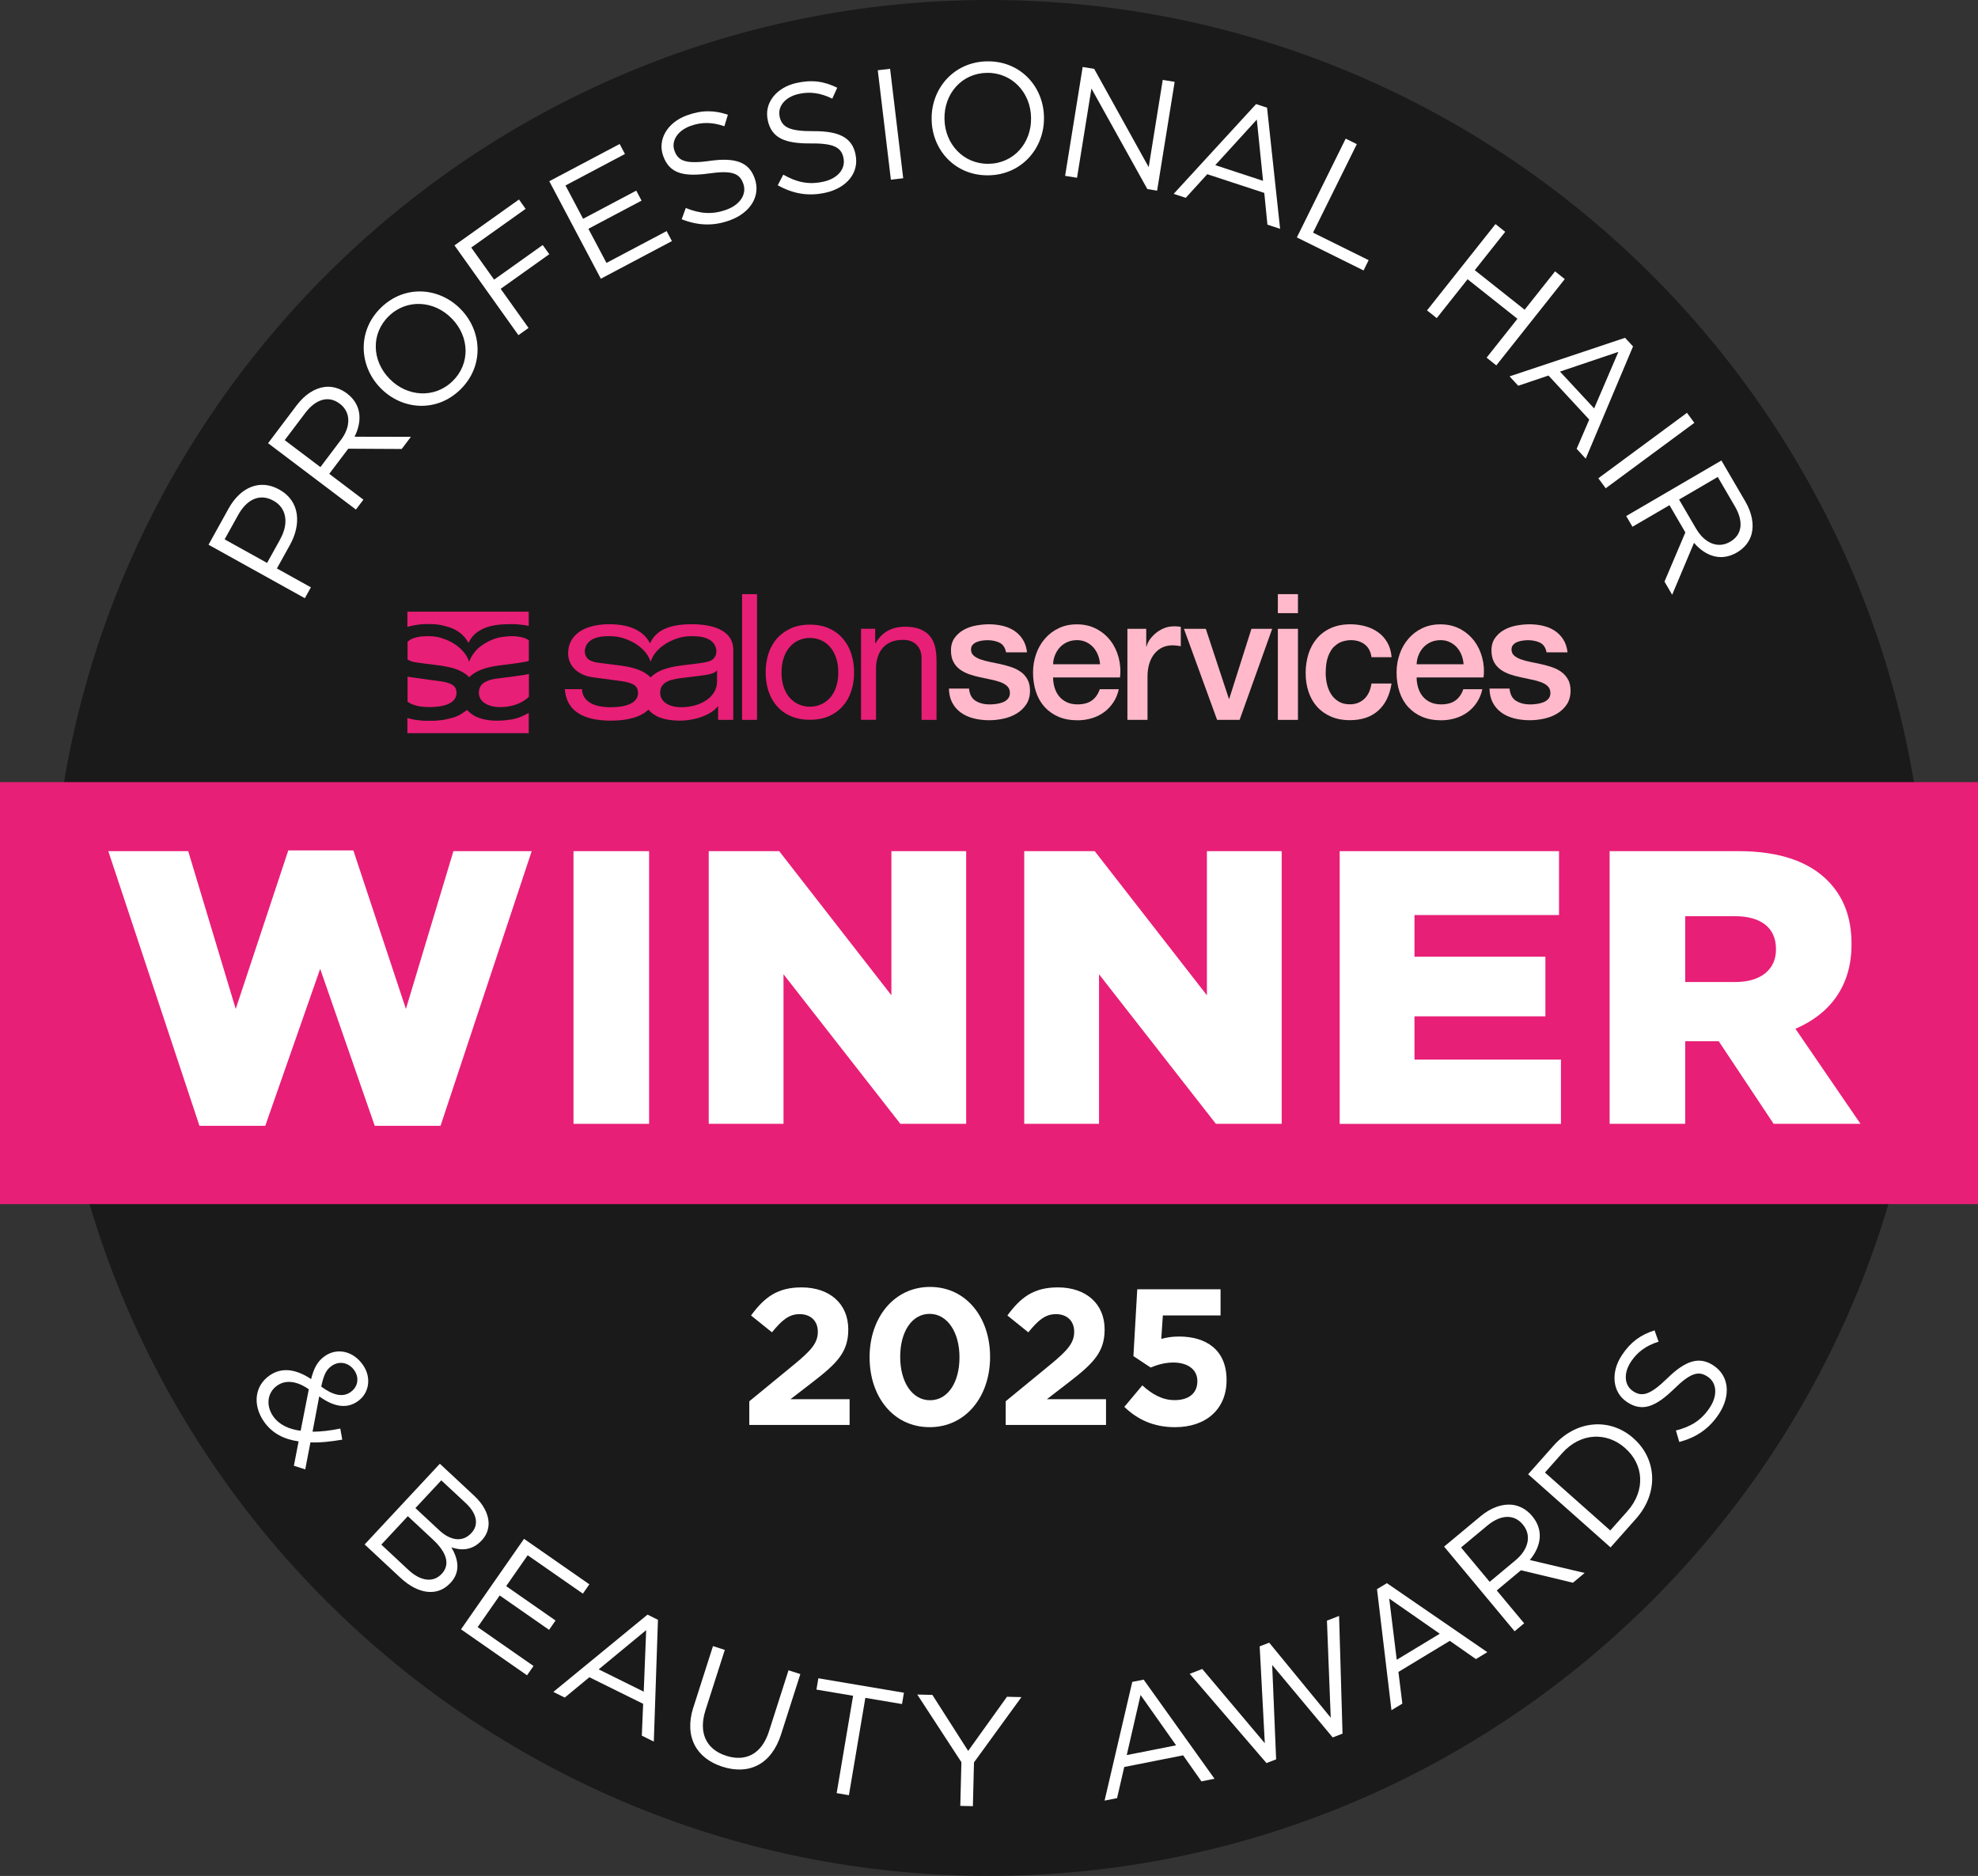 <?xml version="1.0" encoding="UTF-8"?>
<svg id="Layer_2" xmlns="http://www.w3.org/2000/svg" xmlns:xlink="http://www.w3.org/1999/xlink" viewBox="0 0 339.35 321.83">
  <rect x="0" y="0" width="339.35" height="321.83" fill="#333333" stroke="none"/>
  <defs>
    <style>
      .cls-1 {
        fill: none;
      }

      .cls-2 {
        fill: #ffb9cb;
      }

      .cls-3 {
        clip-path: url(#clippath-3);
      }

      .cls-4 {
        clip-path: url(#clippath-2);
      }

      .cls-5 {
        fill: #fff;
      }

      .cls-6 {
        fill: #e81f76;
      }

      .cls-7 {
        fill: #1a1a1a;
      }
    </style>
    <clipPath id="clippath-2">
      <rect class="cls-1" x="69.9" y="101.93" width="199.55" height="23.83"/>
    </clipPath>
    <clipPath id="clippath-3">
      <rect class="cls-1" x="69.9" y="101.93" width="199.55" height="23.83"/>
    </clipPath>
  </defs>
  <g id="Layer_1-2" data-name="Layer_1">
    <g>
      <path class="cls-7" d="M169.67,0C80.95,0,8.76,72.19,8.76,160.91s72.19,160.91,160.91,160.91,160.91-72.19,160.91-160.91S258.4,0,169.67,0Z"/>
      <rect class="cls-6" y="134.18" width="339.35" height="72.39"/>
      <g>
        <path class="cls-5" d="M18.59,146.02h13.7l8.15,27.07,9.02-27.2h11.16l9.02,27.2,8.15-27.07h13.43l-15.64,47.12h-11.29l-9.36-26.93-9.42,26.93h-11.29l-15.64-47.12Z"/>
        <path class="cls-5" d="M98.39,146.02h12.97v46.78h-12.97v-46.78Z"/>
        <path class="cls-5" d="M121.58,146.02h12.1l19.25,24.73v-24.73h12.83v46.78h-11.29l-20.05-25.66v25.66h-12.83v-46.78Z"/>
        <path class="cls-5" d="M175.71,146.02h12.1l19.25,24.73v-24.73h12.83v46.78h-11.29l-20.05-25.66v25.66h-12.83v-46.78Z"/>
        <path class="cls-5" d="M229.84,146.02h37.63v10.96h-24.8v7.15h22.46v10.23h-22.46v7.42h25.13v11.03h-37.96v-46.78Z"/>
        <path class="cls-5" d="M276.15,146.02h22.12c7.15,0,12.1,1.87,15.24,5.01,2.74,2.74,4.14,6.28,4.14,10.89v.13c0,7.22-3.81,11.96-9.62,14.44l11.16,16.31h-14.9l-9.42-14.17h-5.75v14.17h-12.97v-46.78ZM297.74,168.47c4.34,0,6.95-2.14,6.95-5.55v-.13c0-3.74-2.74-5.61-7.02-5.61h-8.55v11.29h8.62Z"/>
      </g>
      <g>
        <path class="cls-6" d="M131.84,112.14c.32-1,.81-1.86,1.45-2.6.65-.73,1.44-1.31,2.39-1.74.95-.42,2.03-.64,3.26-.64s2.34.21,3.28.64c.94.42,1.73,1,2.37,1.74.64.74,1.13,1.6,1.45,2.6.32,1,.49,2.07.49,3.22s-.16,2.22-.49,3.2c-.32.99-.81,1.85-1.45,2.58-.65.74-1.44,1.31-2.37,1.72-.94.41-2.03.62-3.28.62s-2.32-.21-3.26-.62c-.95-.41-1.74-.99-2.39-1.72-.64-.74-1.13-1.6-1.45-2.58-.32-.99-.48-2.06-.48-3.2s.16-2.22.48-3.22M134.46,117.88c.25.74.6,1.35,1.04,1.84.44.49.96.87,1.56,1.13.59.26,1.22.39,1.89.39s1.29-.13,1.89-.39c.59-.26,1.11-.64,1.56-1.13.44-.49.79-1.11,1.04-1.84.25-.73.38-1.58.38-2.52s-.13-1.79-.38-2.52c-.25-.73-.6-1.35-1.04-1.86-.44-.5-.96-.89-1.56-1.15-.59-.26-1.22-.39-1.89-.39s-1.29.13-1.89.39c-.6.26-1.11.64-1.56,1.15-.44.5-.79,1.12-1.04,1.86-.25.74-.38,1.58-.38,2.52s.12,1.79.38,2.52"/>
        <g class="cls-4">
          <path class="cls-6" d="M150.15,107.88v2.48h.06c1.07-1.89,2.76-2.84,5.08-2.84,1.03,0,1.88.14,2.57.42.68.28,1.24.67,1.66,1.18.42.5.72,1.1.89,1.8.17.7.26,1.47.26,2.31v10.27h-2.57v-10.58c0-.97-.28-1.73-.85-2.3-.56-.56-1.34-.85-2.33-.85-.79,0-1.46.12-2.04.36-.57.24-1.05.58-1.44,1.03-.38.44-.67.96-.86,1.56-.19.59-.29,1.24-.29,1.95v8.82h-2.57v-15.62h2.42Z"/>
          <polygon class="cls-6" points="127.31 123.5 129.88 123.5 129.88 101.93 127.31 101.93 127.31 123.5 127.31 123.5"/>
        </g>
        <path class="cls-6" d="M118.67,107.09c-3.68,0-6.11.95-7.15,3.28-.97-1.94-3.17-3.28-6.99-3.28-4.34,0-7.06,1.86-7.06,4.99,0,2.39,1.98,3.81,4.2,4.11l4.87.65c2.36.32,2.92.98,2.92,2.07s-.92,2.42-4.73,2.42-4.87-1.71-4.87-3.1h-2.95c.32,4.49,4.37,5.4,7.92,5.4,2.85,0,5.09-.61,6.42-1.89.88,1.07,2.5,1.89,5.36,1.89,2.51,0,5.41-.92,6.59-2.51v2.38h2.6v-12.01c0-3.6-3.96-4.4-7.12-4.4M106.37,114.17l-3.36-.42c-.51-.06-.95-.14-1.33-.27-.61-.2-1.04-.52-1.23-1.1-.09-.21-.13-.45-.12-.71l.02-.2.03-.15c.49-2.33,3.62-2.26,5.15-2.13,1.52.13,4.05,1.1,5.4,2.98.3.41.53.86.69,1.36.16-.5.4-.95.69-1.36,1.35-1.87,3.88-2.85,5.4-2.98,1.53-.13,4.67-.19,5.15,2.13l.03.15.02.2c.01.26-.03.5-.12.71-.2.58-.62.9-1.23,1.1-.38.12-.82.2-1.33.27l-3.36.42c-2.65.34-4.22.99-5.25,2.04-1.03-1.05-2.59-1.7-5.25-2.04M123.01,116.99c0,2.57-2.81,4.34-6.15,4.34-2.16,0-3.6-1.01-3.6-2.45,0-1.63,1.21-2.25,3.52-2.54l3.34-.41c1.65-.21,2.45-.41,2.9-.92v1.98h0Z"/>
        <path class="cls-6" d="M72.62,121.25c.42.02.85.07,1.27.06.92-.04,1.84-.1,2.72-.42.4-.15.78-.33,1.09-.62.49-.45.68-1.02.6-1.69-.1-.78-.63-1.14-1.29-1.37-.49-.18-1-.28-1.51-.34-.55-.07-1.09-.14-1.64-.22-.53-.07-1.06-.14-1.59-.22-.5-.07-1-.16-1.5-.21-.29-.03-.57-.08-.85-.14v4.29c.34.25.72.44,1.13.57.51.17,1.04.28,1.58.31"/>
        <path class="cls-6" d="M88.07,109.15c-.34-.02-.68,0-1.01.03-.42.04-.84.08-1.25.15-.92.18-1.77.54-2.57,1.02-.63.38-1.23.81-1.7,1.39-.25.31-.48.64-.69.98-.15.25-.25.53-.37.8-.08-.2-.15-.39-.23-.58-.29-.61-.7-1.13-1.19-1.6-.51-.49-1.09-.89-1.71-1.22-.52-.28-1.07-.49-1.63-.67-.67-.21-1.36-.29-2.06-.31-.47-.01-.94.02-1.41.06-.33.03-.67.1-.99.19-.46.12-.89.31-1.24.63l-.1.1v3.01c.39.28.83.39,1.29.48.32.06.64.09.96.14.28.04.56.08.84.11.28.03.56.06.85.1.29.04.58.08.87.12.28.04.56.06.83.1.44.07.88.15,1.32.24.66.13,1.3.32,1.91.6.64.29,1.22.65,1.73,1.17.09-.1.17-.2.27-.28.6-.5,1.29-.86,2.03-1.12.94-.33,1.92-.5,2.9-.64.45-.06.9-.1,1.34-.16.53-.07,1.06-.14,1.59-.22.52-.08,1.04-.15,1.55-.25.18-.03.36-.09.53-.16v-3.51c-.1-.07-.19-.13-.3-.19-.74-.38-1.54-.48-2.35-.52"/>
        <g class="cls-3">
          <path class="cls-6" d="M71.77,107.16c.77-.13,1.54-.11,2.31-.09.63.02,1.27.08,1.88.23.48.13.97.24,1.43.42.64.24,1.22.58,1.74,1.02.51.43.91.95,1.23,1.54.16-.25.3-.5.46-.75.41-.61.95-1.07,1.59-1.43.75-.43,1.56-.68,2.41-.82.39-.06.79-.13,1.19-.15.67-.04,1.34-.07,2.01-.06.52,0,1.03.07,1.55.12.39.03.77.1,1.14.19v-2.44h-20.82v2.62c.22-.07.45-.14.68-.19.39-.09.79-.14,1.19-.21"/>
          <path class="cls-6" d="M87.61,123.44c-.43.08-.86.13-1.3.16-.49.03-.99.05-1.48.03-.78-.03-1.55-.13-2.3-.36-.53-.16-1.03-.37-1.49-.68-.22-.15-.42-.32-.61-.49-.11-.1-.2-.22-.29-.3-.37.25-.71.5-1.08.73-.46.28-.95.48-1.47.62-.41.11-.83.21-1.25.3-.26.05-.53.07-.8.11-.88.12-1.77.1-2.65.09-.44,0-.88-.07-1.32-.12-.57-.06-1.13-.19-1.68-.35v2.6h20.82v-3.47c-.42.23-.85.44-1.29.63-.58.26-1.19.4-1.81.52"/>
        </g>
        <path class="cls-6" d="M88.22,116.03c-.49.07-.97.12-1.46.19-.56.07-1.13.14-1.69.22-.66.1-1.31.26-1.9.6-.27.15-.5.35-.67.6-.2.29-.29.62-.33.97-.05.4.01.78.19,1.13.29.59.79.95,1.38,1.2.68.29,1.4.37,2.13.37.17,0,.35-.02.52-.03.15,0,.31-.01.46-.03.61-.09,1.22-.21,1.8-.43.78-.29,1.49-.7,2.09-1.28v-3.91c-.19.05-.39.09-.59.12-.63.09-1.27.19-1.9.28"/>
        <path class="cls-2" d="M175.13,115.27c-.47-.34-1.01-.62-1.62-.82-.6-.2-1.22-.37-1.84-.51-.64-.14-1.27-.27-1.87-.39-.6-.12-1.14-.27-1.62-.44-.47-.17-.86-.39-1.15-.65-.29-.26-.44-.61-.44-1.03,0-.34.1-.62.3-.83.2-.21.45-.37.74-.48.29-.11.6-.19.94-.23.33-.04.62-.06.86-.06.77,0,1.45.14,2.04.42.59.28.97.84,1.13,1.66h3.6c-.1-.87-.35-1.61-.74-2.22-.39-.61-.89-1.11-1.48-1.5-.59-.38-1.26-.66-1.99-.83-.74-.17-1.51-.26-2.31-.26-.71,0-1.45.07-2.22.21-.78.14-1.48.39-2.12.74-.63.35-1.16.82-1.57,1.39-.41.58-.62,1.28-.62,2.13,0,.79.14,1.45.42,1.98.28.53.66.97,1.13,1.31.47.34,1.01.61,1.6.82.59.2,1.21.37,1.86.51.62.14,1.24.27,1.84.39.6.12,1.14.27,1.62.44.47.17.86.4,1.16.68.3.28.46.65.48,1.09.02.44-.09.8-.32,1.07-.23.27-.53.48-.89.62-.36.14-.75.24-1.16.29-.41.05-.78.08-1.1.08-.93,0-1.72-.2-2.39-.6-.67-.4-1.05-1.11-1.15-2.12h-3.45c.02.93.21,1.73.56,2.4.35.67.84,1.24,1.45,1.69.61.45,1.34.79,2.18,1.01.84.22,1.75.33,2.73.33.81,0,1.62-.09,2.45-.27.83-.18,1.57-.47,2.25-.88.67-.4,1.22-.93,1.65-1.57.42-.64.64-1.43.64-2.36,0-.76-.15-1.41-.44-1.93-.29-.52-.67-.96-1.15-1.3h0Z"/>
        <path class="cls-2" d="M180.67,113.97c.02-.58.13-1.13.35-1.63.21-.5.49-.94.85-1.32.35-.37.78-.67,1.27-.88.49-.21,1.04-.32,1.65-.32s1.11.12,1.59.35c.47.23.88.53,1.21.91.33.37.59.81.79,1.31.19.5.31,1.03.35,1.57h-8.04ZM190.52,109.92c-.65-.85-1.46-1.53-2.43-2.04-.98-.51-2.08-.77-3.31-.77s-2.22.22-3.14.66c-.93.44-1.72,1.04-2.37,1.8-.66.76-1.16,1.63-1.51,2.63-.35,1-.53,2.05-.53,3.16,0,1.21.17,2.32.5,3.32.33,1.01.83,1.87,1.48,2.6.66.72,1.46,1.29,2.4,1.69.95.4,2.03.6,3.26.6.85,0,1.66-.12,2.43-.35.78-.23,1.47-.57,2.1-1.03.62-.45,1.16-1.01,1.6-1.68.44-.66.76-1.42.94-2.27h-3.26c-.3.87-.76,1.51-1.38,1.95-.61.43-1.42.65-2.43.65-.73,0-1.35-.13-1.87-.38-.52-.25-.96-.59-1.3-1.01-.34-.42-.6-.92-.77-1.48-.17-.56-.26-1.15-.26-1.75h11.48c.14-1.17.06-2.3-.23-3.4-.29-1.1-.76-2.07-1.4-2.92h0Z"/>
        <path class="cls-2" d="M201.28,107.46c-.53,0-1.04.1-1.54.3-.5.2-.96.47-1.38.8-.41.33-.76.7-1.06,1.1-.29.4-.49.82-.59,1.24h-.06v-3.02h-3.23v15.62h3.45v-7.43c0-.86.11-1.63.33-2.3.22-.67.52-1.22.91-1.68.38-.45.83-.8,1.34-1.03.51-.23,1.06-.35,1.65-.35.24,0,.49.01.74.04.25.03.5.07.74.11v-3.32c-.16-.02-.32-.04-.47-.06-.15-.02-.43-.03-.83-.03h0Z"/>
        <polygon class="cls-2" points="210.89 119.88 210.83 119.88 206.87 107.88 203.12 107.88 208.81 123.5 212.67 123.5 218.26 107.88 214.7 107.88 210.89 119.88 210.89 119.88"/>
        <polygon class="cls-2" points="219.23 123.5 222.68 123.5 222.68 107.88 219.23 107.88 219.23 123.5 219.23 123.5"/>
        <polygon class="cls-2" points="219.23 105.19 222.68 105.19 222.68 101.93 219.23 101.93 219.23 105.19 219.23 105.19"/>
        <path class="cls-2" d="M228.93,110.9c.42-.41.89-.7,1.39-.85.5-.15.98-.23,1.42-.23.97,0,1.77.25,2.4.74.64.49,1.02,1.22,1.16,2.19h3.45c-.08-.97-.32-1.8-.73-2.51-.4-.71-.92-1.29-1.56-1.75-.63-.46-1.36-.81-2.18-1.04-.82-.23-1.68-.35-2.58-.35-1.29,0-2.41.22-3.37.65-.96.43-1.76,1.03-2.4,1.78-.65.76-1.13,1.65-1.45,2.67-.32,1.03-.48,2.13-.48,3.29s.17,2.22.5,3.2c.33.99.82,1.84,1.46,2.55.64.72,1.44,1.28,2.37,1.69.94.41,2.02.62,3.25.62,2.01,0,3.63-.54,4.85-1.62,1.22-1.08,1.99-2.63,2.31-4.67h-3.45c-.16,1.13-.57,2.01-1.22,2.63-.66.62-1.49.94-2.49.94-.75,0-1.38-.16-1.9-.47-.52-.31-.95-.72-1.28-1.22-.33-.5-.57-1.08-.73-1.72-.15-.65-.23-1.29-.23-1.93,0-1.19.14-2.15.42-2.89.28-.73.63-1.31,1.06-1.72h0Z"/>
        <path class="cls-2" d="M243.04,113.97c.02-.58.13-1.13.35-1.63.21-.5.49-.94.85-1.32.35-.37.78-.67,1.27-.88.49-.21,1.04-.32,1.65-.32s1.11.12,1.59.35c.47.23.88.53,1.21.91.33.37.59.81.79,1.31.19.5.31,1.03.35,1.57h-8.04ZM252.89,109.92c-.65-.85-1.46-1.53-2.43-2.04-.98-.51-2.08-.77-3.31-.77s-2.21.22-3.14.66c-.93.44-1.72,1.04-2.37,1.8-.66.76-1.16,1.63-1.51,2.63-.35,1-.53,2.05-.53,3.16,0,1.21.17,2.32.5,3.32.33,1.01.82,1.87,1.48,2.6.66.72,1.46,1.29,2.4,1.69.95.4,2.03.6,3.26.6.85,0,1.66-.12,2.43-.35.78-.23,1.48-.57,2.1-1.03.62-.45,1.16-1.01,1.6-1.68.44-.66.76-1.42.94-2.27h-3.26c-.3.87-.76,1.51-1.38,1.95-.61.43-1.42.65-2.43.65-.73,0-1.35-.13-1.87-.38-.52-.25-.96-.59-1.3-1.01-.34-.42-.6-.92-.77-1.48-.17-.56-.26-1.15-.26-1.75h11.48c.14-1.17.06-2.3-.23-3.4-.29-1.1-.76-2.07-1.4-2.92h0Z"/>
        <path class="cls-2" d="M269.01,116.57c-.29-.52-.67-.96-1.15-1.3-.47-.34-1.01-.62-1.62-.82-.6-.2-1.22-.37-1.84-.51-.64-.14-1.27-.27-1.87-.39-.6-.12-1.14-.27-1.62-.44-.47-.17-.86-.39-1.15-.65-.29-.26-.44-.61-.44-1.03,0-.34.1-.62.3-.83.2-.21.45-.37.74-.48.29-.11.6-.19.94-.23.33-.04.62-.06.86-.06.77,0,1.45.14,2.04.42.59.28.97.84,1.13,1.66h3.6c-.1-.87-.35-1.61-.74-2.22-.39-.61-.89-1.11-1.48-1.5-.59-.38-1.26-.66-1.99-.83-.74-.17-1.51-.26-2.31-.26-.71,0-1.45.07-2.22.21-.77.14-1.48.39-2.12.74-.63.35-1.16.82-1.57,1.39-.41.58-.62,1.28-.62,2.13,0,.79.14,1.45.42,1.98.28.53.66.97,1.13,1.31.47.34,1.01.61,1.6.82.59.2,1.21.37,1.86.51.62.14,1.24.27,1.84.39.6.12,1.14.27,1.62.44.47.17.86.4,1.16.68.3.28.46.65.48,1.09.02.44-.09.8-.32,1.07-.23.27-.53.48-.89.62-.36.14-.75.24-1.16.29-.41.05-.78.08-1.1.08-.93,0-1.72-.2-2.39-.6-.67-.4-1.05-1.11-1.15-2.12h-3.44c.02.93.21,1.73.56,2.4.35.67.84,1.24,1.45,1.69.61.45,1.34.79,2.18,1.01.84.22,1.75.33,2.73.33.8,0,1.62-.09,2.45-.27.83-.18,1.58-.47,2.25-.88.67-.4,1.22-.93,1.65-1.57.42-.64.64-1.43.64-2.36,0-.76-.15-1.41-.44-1.93h0Z"/>
      </g>
      <g>
        <path class="cls-5" d="M128.55,240.4l7.74-6.35c2.89-2.39,4.02-3.66,4.02-5.58s-1.3-3.02-3.12-3.02-3.02,1-4.75,3.12l-3.59-2.89c2.29-3.12,4.52-4.82,8.67-4.82,4.82,0,8.01,2.82,8.01,7.18v.07c0,3.89-1.99,5.82-6.12,9.01l-3.79,2.92h10.14v4.42h-17.21v-4.05Z"/>
        <path class="cls-5" d="M149.19,232.88v-.07c0-6.75,4.19-12.03,10.37-12.03s10.3,5.22,10.3,11.96v.07c0,6.75-4.15,12.03-10.37,12.03s-10.3-5.22-10.3-11.96ZM164.61,232.88v-.07c0-4.22-2.06-7.41-5.12-7.41s-5.05,3.09-5.05,7.34v.07c0,4.25,2.03,7.41,5.12,7.41s5.05-3.12,5.05-7.34Z"/>
        <path class="cls-5" d="M172.53,240.4l7.74-6.35c2.89-2.39,4.02-3.66,4.02-5.58s-1.3-3.02-3.12-3.02-3.02,1-4.75,3.12l-3.59-2.89c2.29-3.12,4.52-4.82,8.67-4.82,4.82,0,8.01,2.82,8.01,7.18v.07c0,3.89-1.99,5.82-6.11,9.01l-3.79,2.92h10.14v4.42h-17.21v-4.05Z"/>
        <path class="cls-5" d="M192.89,241.36l3.09-3.69c1.76,1.6,3.49,2.53,5.55,2.53,2.39,0,3.89-1.16,3.89-3.22v-.07c0-1.99-1.69-3.16-4.12-3.16-1.46,0-2.79.4-3.89.86l-2.96-1.96.66-11.47h14.29v4.49h-9.9l-.27,4.02c.93-.23,1.76-.4,3.06-.4,4.52,0,8.14,2.19,8.14,7.44v.07c0,4.92-3.49,8.04-8.84,8.04-3.72,0-6.45-1.33-8.71-3.49Z"/>
      </g>
      <g>
        <g>
          <path d="M35.78,93.44l3.43-6.19c2.07-3.73,5.42-5.09,8.68-3.28l.05.03c3.57,1.98,3.76,5.98,1.8,9.5l-2.23,4.02,5.83,3.24-1.04,1.87-16.53-9.18ZM48.08,92.48c1.52-2.74,1.05-5.35-1.12-6.55l-.05-.03c-2.36-1.31-4.57-.22-6.05,2.45l-2.32,4.18,7.28,4.04,2.27-4.09Z"/>
          <path d="M45.99,76.03l4.9-6.49c1.4-1.85,3.08-2.92,4.75-3.15,1.29-.18,2.67.19,3.85,1.08l.04.03c2.5,1.89,2.66,4.72,1.3,7.42l9.67.02-1.58,2.09-9.17-.05-3.26,4.31,5.86,4.43-1.29,1.7-15.09-11.4ZM58.47,75.5c1.71-2.26,1.77-4.76-.17-6.23l-.04-.03c-1.85-1.4-4.05-.82-5.89,1.61l-3.52,4.66,6.12,4.62,3.5-4.64Z"/>
          <path d="M65.28,66.57l-.04-.04c-3.63-3.74-4-9.75.13-13.76s10.05-3.46,13.68.28l.04.04c3.63,3.74,4,9.75-.13,13.76-4.13,4.01-10.05,3.46-13.68-.28ZM77.54,54.68l-.04-.04c-2.99-3.08-7.69-3.42-10.79-.41s-2.91,7.64.09,10.72l.04.04c2.99,3.08,7.69,3.42,10.79.41s2.91-7.64-.09-10.72Z"/>
          <path d="M77.97,42.1l11.07-7.88,1.14,1.61-9.33,6.64,3.92,5.5,8.34-5.94,1.13,1.58-8.34,5.94,4.78,6.71-1.74,1.24-10.97-15.4Z"/>
          <path d="M94.23,31.09l12.08-6.39.91,1.72-10.2,5.4,3.02,5.71,9.12-4.83.91,1.72-9.12,4.83,3.1,5.85,10.32-5.46.91,1.72-12.2,6.46-8.84-16.72Z"/>
          <path d="M116.95,37.61l.7-1.93c2.47.99,4.55,1.18,7.01.28,2.38-.87,3.49-2.72,2.85-4.47l-.02-.05c-.6-1.65-1.84-2.26-5.85-1.68-4.41.61-6.77-.02-7.84-2.94l-.02-.05c-1.02-2.79.68-5.75,4.06-6.98,2.59-.95,4.71-.89,7.04-.11l-.6,1.98c-2.14-.74-4-.72-5.83-.05-2.31.85-3.31,2.65-2.73,4.25l.02.05c.61,1.67,1.87,2.28,6.08,1.68,4.27-.59,6.63.19,7.62,2.9l.02.05c1.12,3.04-.69,5.95-4.22,7.25-2.81,1.03-5.47.94-8.3-.18Z"/>
          <path d="M133.43,31.78l.95-1.82c2.31,1.31,4.35,1.77,6.91,1.2,2.48-.55,3.82-2.24,3.41-4.06v-.05c-.39-1.71-1.54-2.48-5.59-2.44-4.45.03-6.71-.91-7.39-3.94v-.05c-.66-2.9,1.42-5.61,4.93-6.39,2.69-.6,4.78-.27,6.99.82l-.85,1.88c-2.03-1.01-3.88-1.24-5.77-.81-2.4.54-3.63,2.2-3.26,3.86v.05c.4,1.74,1.57,2.5,5.82,2.47,4.31-.02,6.55,1.06,7.18,3.88v.05c.72,3.16-1.46,5.81-5.12,6.63-2.93.65-5.54.21-8.2-1.27Z"/>
          <path d="M150.59,12.05l2.12-.25,2.25,18.78-2.12.25-2.25-18.78Z"/>
          <path d="M159.83,20.51v-.05c-.09-5.21,3.75-9.84,9.51-9.94,5.75-.09,9.69,4.35,9.77,9.57v.05c.09,5.21-3.75,9.84-9.51,9.94-5.75.09-9.69-4.35-9.77-9.57ZM176.89,20.23v-.05c-.07-4.29-3.26-7.75-7.58-7.68s-7.34,3.58-7.27,7.87v.05c.07,4.29,3.26,7.75,7.58,7.68s7.34-3.58,7.27-7.87Z"/>
          <path d="M185.75,11.49l1.97.32,9.35,16.86,2.41-14.96,2.05.33-3.01,18.67-1.68-.27-9.59-17.25-2.47,15.31-2.05-.33,3.01-18.67Z"/>
          <path d="M215.48,17.85l1.9.62,2.24,20.79-2.18-.72-.54-5.44-9.78-3.21-3.69,4.05-2.08-.68,14.14-15.4ZM216.69,31.02l-1.07-10.5-7.12,7.81,8.19,2.69Z"/>
          <path d="M230.87,23.78l1.91.95-7.51,15.18,9.54,4.72-.87,1.77-11.45-5.67,8.38-16.95Z"/>
          <path d="M256.57,38.44l1.67,1.33-5.22,6.58,8.55,6.78,5.22-6.58,1.67,1.33-11.75,14.81-1.67-1.33,5.29-6.67-8.55-6.78-5.29,6.67-1.67-1.33,11.75-14.81Z"/>
          <path d="M278.81,57.96l1.36,1.47-8.12,19.26-1.56-1.69,2.16-5.02-6.99-7.55-5.19,1.75-1.49-1.61,19.83-6.62ZM273.49,70.07l4.16-9.7-10.01,3.38,5.86,6.32Z"/>
          <path d="M289.42,70.82l1.27,1.72-15.21,11.23-1.27-1.72,15.21-11.23Z"/>
          <path d="M295.33,79l4.1,7.02c1.17,2.01,1.5,3.97,1.08,5.6-.33,1.26-1.2,2.39-2.48,3.14l-.05.03c-2.71,1.58-5.38.64-7.35-1.66l-3.75,8.91-1.32-2.26,3.58-8.44-2.72-4.67-6.35,3.7-1.08-1.84,16.33-9.53ZM291,90.71c1.43,2.45,3.71,3.46,5.81,2.24l.05-.03c2.01-1.17,2.32-3.42.78-6.05l-2.94-5.04-6.63,3.87,2.93,5.02Z"/>
        </g>
        <g>
          <path class="cls-5" d="M35.78,93.44l3.43-6.19c2.07-3.73,5.42-5.09,8.68-3.28l.05.03c3.57,1.98,3.76,5.98,1.8,9.5l-2.23,4.02,5.83,3.24-1.04,1.87-16.53-9.18ZM48.08,92.48c1.52-2.74,1.05-5.35-1.12-6.55l-.05-.03c-2.36-1.31-4.57-.22-6.05,2.45l-2.32,4.18,7.28,4.04,2.27-4.09Z"/>
          <path class="cls-5" d="M45.99,76.03l4.9-6.49c1.4-1.85,3.08-2.92,4.75-3.15,1.29-.18,2.67.19,3.85,1.08l.04.03c2.5,1.89,2.66,4.72,1.3,7.42l9.67.02-1.58,2.09-9.17-.05-3.26,4.31,5.86,4.43-1.29,1.7-15.09-11.4ZM58.47,75.5c1.71-2.26,1.77-4.76-.17-6.23l-.04-.03c-1.85-1.4-4.05-.82-5.89,1.61l-3.52,4.66,6.12,4.62,3.5-4.64Z"/>
          <path class="cls-5" d="M65.28,66.57l-.04-.04c-3.63-3.74-4-9.75.13-13.76s10.05-3.46,13.68.28l.04.04c3.63,3.74,4,9.75-.13,13.76-4.13,4.01-10.05,3.46-13.68-.28ZM77.54,54.68l-.04-.04c-2.99-3.08-7.69-3.42-10.79-.41s-2.91,7.64.09,10.72l.04.04c2.99,3.08,7.69,3.42,10.79.41s2.91-7.64-.09-10.72Z"/>
          <path class="cls-5" d="M77.97,42.1l11.07-7.88,1.14,1.61-9.33,6.64,3.92,5.5,8.34-5.94,1.13,1.58-8.34,5.94,4.78,6.71-1.74,1.24-10.97-15.4Z"/>
          <path class="cls-5" d="M94.23,31.09l12.08-6.39.91,1.72-10.2,5.4,3.02,5.71,9.12-4.83.91,1.72-9.12,4.83,3.1,5.85,10.32-5.46.91,1.72-12.2,6.46-8.84-16.72Z"/>
          <path class="cls-5" d="M116.95,37.61l.7-1.93c2.47.99,4.55,1.18,7.01.28,2.38-.87,3.49-2.72,2.85-4.47l-.02-.05c-.6-1.65-1.84-2.26-5.85-1.68-4.41.61-6.77-.02-7.84-2.94l-.02-.05c-1.02-2.79.68-5.75,4.06-6.98,2.59-.95,4.71-.89,7.04-.11l-.6,1.98c-2.14-.74-4-.72-5.83-.05-2.31.85-3.31,2.65-2.73,4.25l.02.05c.61,1.67,1.87,2.28,6.08,1.68,4.27-.59,6.63.19,7.62,2.9l.02.05c1.12,3.04-.69,5.95-4.22,7.25-2.81,1.03-5.47.94-8.3-.18Z"/>
          <path class="cls-5" d="M133.43,31.78l.95-1.82c2.31,1.31,4.35,1.77,6.91,1.2,2.48-.55,3.82-2.24,3.41-4.06v-.05c-.39-1.71-1.54-2.48-5.59-2.44-4.45.03-6.71-.91-7.39-3.94v-.05c-.66-2.9,1.42-5.61,4.93-6.39,2.69-.6,4.78-.27,6.99.82l-.85,1.88c-2.03-1.01-3.88-1.24-5.77-.81-2.4.54-3.63,2.2-3.26,3.86v.05c.4,1.74,1.57,2.5,5.82,2.47,4.31-.02,6.55,1.06,7.18,3.88v.05c.72,3.16-1.46,5.81-5.12,6.63-2.93.65-5.54.21-8.2-1.27Z"/>
          <path class="cls-5" d="M150.59,12.05l2.12-.25,2.25,18.78-2.12.25-2.25-18.78Z"/>
          <path class="cls-5" d="M159.83,20.51v-.05c-.09-5.21,3.75-9.84,9.51-9.94,5.75-.09,9.69,4.35,9.77,9.57v.05c.09,5.21-3.75,9.84-9.51,9.94-5.75.09-9.69-4.35-9.77-9.57ZM176.89,20.23v-.05c-.07-4.29-3.26-7.75-7.58-7.68s-7.34,3.58-7.27,7.87v.05c.07,4.29,3.26,7.75,7.58,7.68s7.34-3.58,7.27-7.87Z"/>
          <path class="cls-5" d="M185.75,11.49l1.97.32,9.35,16.86,2.41-14.96,2.05.33-3.01,18.67-1.68-.27-9.59-17.25-2.47,15.31-2.05-.33,3.01-18.67Z"/>
          <path class="cls-5" d="M215.48,17.85l1.9.62,2.24,20.79-2.18-.72-.54-5.44-9.78-3.21-3.69,4.05-2.08-.68,14.14-15.4ZM216.69,31.02l-1.07-10.5-7.12,7.81,8.19,2.69Z"/>
          <path class="cls-5" d="M230.87,23.78l1.91.95-7.51,15.18,9.54,4.72-.87,1.77-11.45-5.67,8.38-16.95Z"/>
          <path class="cls-5" d="M256.57,38.44l1.67,1.33-5.22,6.58,8.55,6.78,5.22-6.58,1.67,1.33-11.75,14.81-1.67-1.33,5.29-6.67-8.55-6.78-5.29,6.67-1.67-1.33,11.75-14.81Z"/>
          <path class="cls-5" d="M278.81,57.96l1.36,1.47-8.12,19.26-1.56-1.69,2.16-5.02-6.99-7.55-5.19,1.75-1.49-1.61,19.83-6.62ZM273.49,70.07l4.16-9.7-10.01,3.38,5.86,6.32Z"/>
          <path class="cls-5" d="M289.42,70.82l1.27,1.72-15.21,11.23-1.27-1.72,15.21-11.23Z"/>
          <path class="cls-5" d="M295.33,79l4.1,7.02c1.17,2.01,1.5,3.97,1.08,5.6-.33,1.26-1.2,2.39-2.48,3.14l-.05.03c-2.71,1.58-5.38.64-7.35-1.66l-3.75,8.91-1.32-2.26,3.58-8.44-2.72-4.67-6.35,3.7-1.08-1.84,16.33-9.53ZM291,90.71c1.43,2.45,3.71,3.46,5.81,2.24l.05-.03c2.01-1.17,2.32-3.42.78-6.05l-2.94-5.04-6.63,3.87,2.93,5.02Z"/>
        </g>
      </g>
      <g>
        <g>
          <path d="M194.25,288.54l1.96-.39,12.16,17.01-2.25.45-3.14-4.47-10.1,2-1.23,5.34-2.15.43,4.75-20.36ZM201.77,299.42l-6.09-8.63-2.37,10.3,8.46-1.67Z"/>
          <path d="M204.09,287.16l2.17-.84,10.73,12.73-.88-16.61,1.64-.63,10.55,12.86-.65-16.64,2.09-.81.59,20.2-1.69.65-10.38-12.43.68,16.19-1.66.64-13.18-15.32Z"/>
          <path d="M236.23,272.63l1.71-1.03,17.23,11.84-1.96,1.19-4.48-3.13-8.81,5.33.67,5.44-1.87,1.13-2.48-20.76ZM247.01,280.28l-8.67-6.03,1.29,10.49,7.37-4.46Z"/>
          <path d="M247.75,265.33l6.25-5.2c1.78-1.49,3.67-2.14,5.34-1.99,1.29.12,2.56.79,3.51,1.93l.03.04c2.01,2.41,1.52,5.2-.42,7.52l9.41,2.22-2.01,1.68-8.92-2.14-4.15,3.46,4.7,5.64-1.64,1.37-12.1-14.53ZM260.02,267.66c2.18-1.82,2.8-4.23,1.25-6.1l-.03-.04c-1.49-1.78-3.76-1.72-6.1.23l-4.48,3.73,4.91,5.89,4.46-3.72Z"/>
          <path d="M262.17,252.92l4.36-4.91c3.94-4.44,9.72-4.81,13.7-1.28l.04.04c3.98,3.53,4.35,9.35.4,13.79l-4.36,4.91-14.14-12.55ZM265.07,252.63l11.19,9.93,2.94-3.31c3.17-3.58,2.78-8.01-.36-10.79l-.04-.04c-3.13-2.78-7.62-2.68-10.8.89l-2.94,3.31Z"/>
          <path d="M288.1,247.38l-.58-1.97c2.58-.66,4.36-1.74,5.81-3.93,1.4-2.12,1.2-4.26-.35-5.29l-.05-.03c-1.46-.97-2.82-.73-5.71,2.11-3.19,3.1-5.47,3.99-8.06,2.28l-.04-.03c-2.48-1.64-2.85-5.04-.87-8.03,1.52-2.3,3.26-3.51,5.61-4.26l.69,1.95c-2.16.67-3.65,1.79-4.73,3.42-1.36,2.05-1.1,4.1.32,5.04l.04.03c1.49.98,2.86.73,5.9-2.25,3.09-3.01,5.45-3.78,7.86-2.18l.05.03c2.7,1.79,2.97,5.21.89,8.34-1.66,2.5-3.85,4-6.79,4.77Z"/>
        </g>
        <g>
          <path class="cls-5" d="M51.23,247.28c-2.52-.36-4.54-1.38-5.95-3.4-1.94-2.8-1.64-6.1.96-7.9l.04-.03c2.06-1.43,4.5-1.09,7.09.64.5-1.93,1.12-3.08,2.34-3.93l.04-.03c2.04-1.42,4.82-.92,6.53,1.55,1.51,2.17,1.04,4.87-.89,6.21l-.04.03c-1.97,1.37-4.21.85-6.58-.86l-1.15,6.06c1.48,0,3.08-.2,4.76-.54l.34,1.9c-1.94.33-3.77.54-5.46.47l-.89,4.63-1.95-.62.81-4.18ZM51.58,245.46l1.4-7.12c-2.19-1.54-4.08-1.57-5.39-.66l-.04.03c-1.66,1.16-2,3.37-.68,5.27,1.02,1.46,2.69,2.21,4.72,2.48ZM60.13,238.83l.04-.03c1.24-.86,1.5-2.43.63-3.69-.97-1.4-2.61-1.67-3.87-.8l-.04.03c-.91.63-1.34,1.49-1.78,3.54,2.04,1.51,3.7,1.87,5.03.95Z"/>
          <path class="cls-5" d="M75.47,251.12l5.89,5.49c1.58,1.47,2.4,3.09,2.47,4.6.02,1.13-.34,2.15-1.17,3.04l-.04.04c-1.68,1.8-3.65,1.7-5.18,1.16,1.18,2.02,1.62,4.21-.15,6.1l-.04.04c-2.21,2.37-5.51,1.91-8.54-.9l-6.15-5.73,12.89-13.83ZM74.34,264.18l-4.37-4.07-4.55,4.88,4.64,4.33c2.09,1.95,4.26,2.24,5.7.7l.04-.04c1.4-1.5.95-3.55-1.47-5.8ZM80.88,262.99c1.27-1.36,1.01-3.27-.96-5.11l-4.21-3.92-4.44,4.76,4.09,3.81c1.88,1.75,3.97,2.12,5.48.5l.04-.04Z"/>
          <path class="cls-5" d="M89.89,263.99l11.22,7.81-1.11,1.6-9.47-6.59-3.69,5.3,8.47,5.9-1.11,1.6-8.47-5.9-3.78,5.43,9.58,6.67-1.11,1.6-11.33-7.89,10.81-15.52Z"/>
          <path class="cls-5" d="M111.09,277l1.79.89-.71,20.89-2.06-1.02.23-5.46-9.23-4.56-4.22,3.49-1.96-.97,16.16-13.26ZM110.44,290.21l.42-10.55-8.15,6.73,7.72,3.82Z"/>
          <path class="cls-5" d="M118.97,292.87l3.35-10.47,2.03.65-3.31,10.34c-1.24,3.88.11,6.73,3.56,7.83,3.32,1.06,6.07-.27,7.33-4.2l3.35-10.47,2.03.65-3.3,10.32c-1.68,5.25-5.56,7.01-10.07,5.57-4.45-1.43-6.61-5.12-4.98-10.22Z"/>
          <path class="cls-5" d="M146.36,290.92l-6.29-1.06.33-1.94,14.68,2.48-.33,1.94-6.29-1.06-2.82,16.7-2.1-.36,2.82-16.7Z"/>
          <path class="cls-5" d="M164.95,302.33l-7.58-11.62,2.59.06,6.14,9.61,6.66-9.29,2.48.06-8.14,11.2-.19,7.51-2.16-.05.19-7.48Z"/>
          <path class="cls-5" d="M194.25,288.54l1.96-.39,12.16,17.01-2.25.45-3.14-4.47-10.1,2-1.23,5.34-2.15.43,4.75-20.36ZM201.77,299.42l-6.09-8.63-2.37,10.3,8.46-1.67Z"/>
          <path class="cls-5" d="M204.09,287.16l2.17-.84,10.73,12.73-.88-16.61,1.64-.63,10.55,12.86-.65-16.64,2.09-.81.59,20.2-1.69.65-10.38-12.43.68,16.19-1.66.64-13.18-15.32Z"/>
          <path class="cls-5" d="M236.23,272.63l1.71-1.03,17.23,11.84-1.96,1.19-4.48-3.13-8.81,5.33.67,5.44-1.87,1.13-2.48-20.76ZM247.01,280.28l-8.67-6.03,1.29,10.49,7.37-4.46Z"/>
          <path class="cls-5" d="M247.75,265.33l6.25-5.2c1.78-1.49,3.67-2.14,5.34-1.99,1.29.12,2.56.79,3.51,1.93l.03.04c2.01,2.41,1.52,5.2-.42,7.52l9.41,2.22-2.01,1.68-8.92-2.14-4.15,3.46,4.7,5.64-1.64,1.37-12.1-14.53ZM260.02,267.66c2.18-1.82,2.8-4.23,1.25-6.1l-.03-.04c-1.49-1.78-3.76-1.72-6.1.23l-4.48,3.73,4.91,5.89,4.46-3.72Z"/>
          <path class="cls-5" d="M262.17,252.92l4.36-4.91c3.94-4.44,9.72-4.81,13.7-1.28l.04.04c3.98,3.53,4.35,9.35.4,13.79l-4.36,4.91-14.14-12.55ZM265.07,252.63l11.19,9.93,2.94-3.31c3.17-3.58,2.78-8.01-.36-10.79l-.04-.04c-3.13-2.78-7.62-2.68-10.8.89l-2.94,3.31Z"/>
          <path class="cls-5" d="M288.1,247.38l-.58-1.97c2.58-.66,4.36-1.74,5.81-3.93,1.4-2.12,1.2-4.26-.35-5.29l-.05-.03c-1.46-.97-2.82-.73-5.71,2.11-3.19,3.1-5.47,3.99-8.06,2.28l-.04-.03c-2.48-1.64-2.85-5.04-.87-8.03,1.52-2.3,3.26-3.51,5.61-4.26l.69,1.95c-2.16.67-3.65,1.79-4.73,3.42-1.36,2.05-1.1,4.1.32,5.04l.04.03c1.49.98,2.86.73,5.9-2.25,3.09-3.01,5.45-3.78,7.86-2.18l.05.03c2.7,1.79,2.97,5.21.89,8.34-1.66,2.5-3.85,4-6.79,4.77Z"/>
        </g>
      </g>
    </g>
  </g>
</svg>